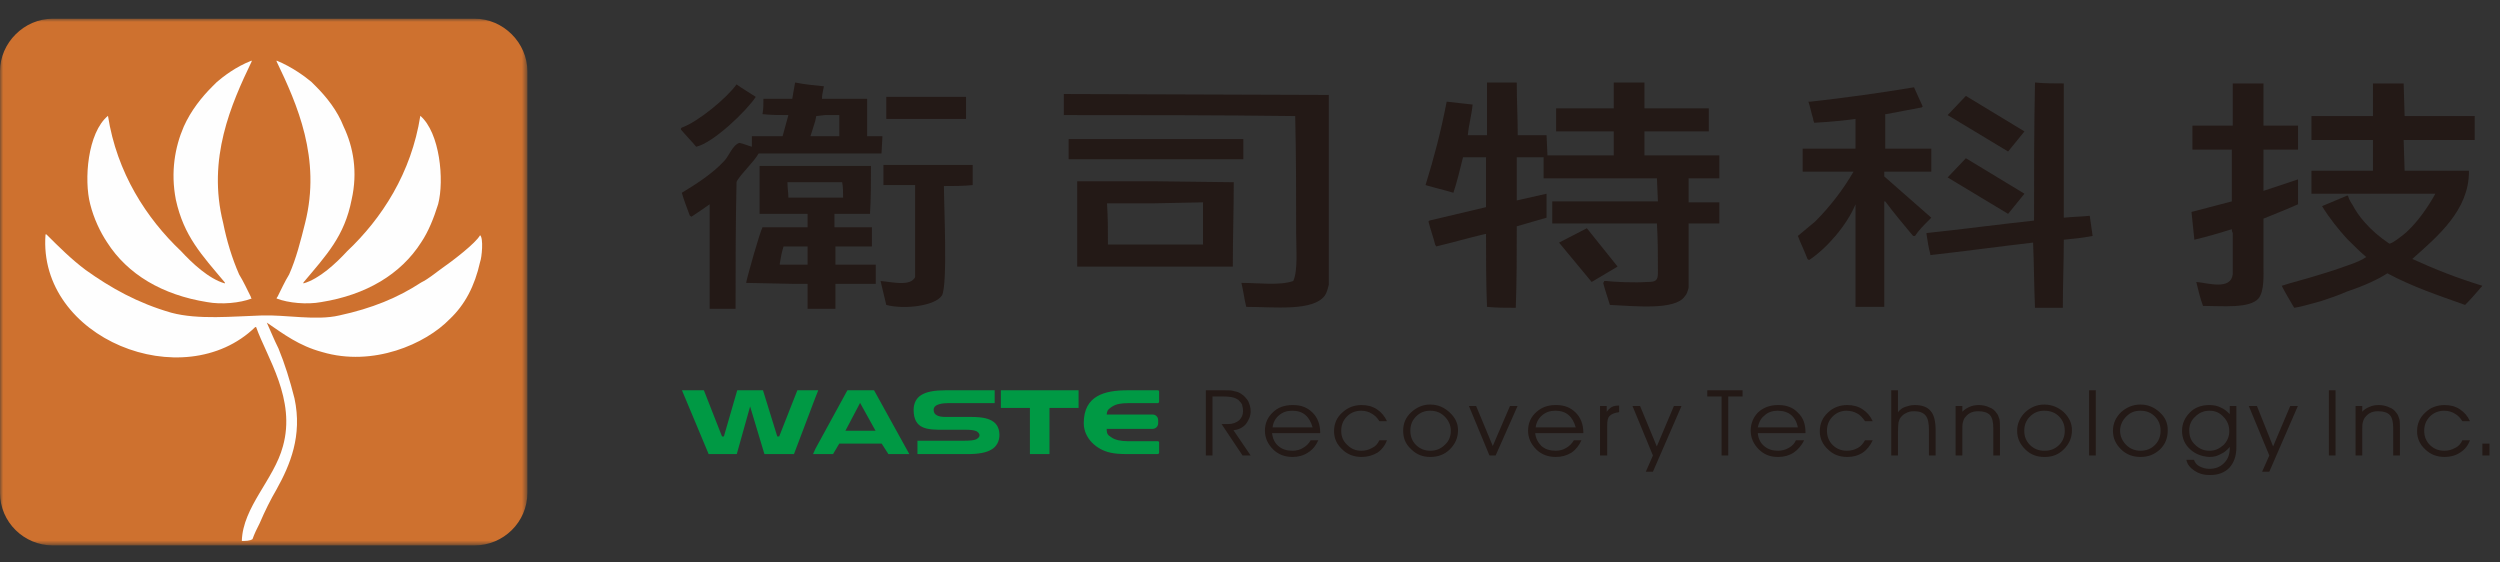 <?xml version="1.0" encoding="UTF-8"?>
<svg width="400px" height="90px" viewBox="0 0 400 90" version="1.1" xmlns="http://www.w3.org/2000/svg" xmlns:xlink="http://www.w3.org/1999/xlink">
    <rect x="0" y="0" width="400" height="90" fill="#333333" stroke="none"/>
    <!-- Generator: Sketch 63.1 (92452) - https://sketch.com -->
    <title>點陣圖</title>
    <desc>Created with Sketch.</desc>
    <defs>
        <polygon id="path-1" points="0 -0.007 84.382 -0.007 84.382 84.263 0 84.263"></polygon>
    </defs>
    <g id="page-1" stroke="none" stroke-width="1" fill="none" fill-rule="evenodd">
        <g id="03-3_investor-stock-information_a" transform="translate(-1200, -758)">
            <g id="群組-22copy" transform="translate(1200, 761)">
                <g id="群組-16">
                    <g id="群組">
                        <mask id="mask-2" fill="white">
                            <use xlink:href="#path-1"></use>
                        </mask>
                        <g id="Clip-2"></g>
                        <path d="M8.428,-0.007 L75.957,-0.007 C80.529,-0.007 84.382,3.852 84.382,8.408 L84.382,75.847 C84.382,80.552 80.529,84.263 75.957,84.263 L8.428,84.263 C3.86,84.263 -0.001,80.552 -0.001,75.847 L-0.001,8.408 C-0.001,3.852 3.86,-0.007 8.428,-0.007" id="Fill-1" fill="#CE712F" mask="url(#mask-2)"></path>
                    </g>
                    <path d="M33.984,10.829 C32.267,12.544 30.558,14.678 29.407,17.245 C27.986,20.531 27.28,24.516 28.132,28.934 C29.407,34.784 32.267,37.778 35.976,42.196 L35.976,42.347 C33.416,41.628 30.696,39.059 28.989,37.205 C23.429,31.938 18.704,24.662 17.275,15.53 C13.998,18.243 13.421,25.804 14.427,29.648 C15.001,31.938 16.001,34.07 17.137,35.778 C20.42,40.914 25.989,44.195 33.126,45.332 C35.412,45.762 38.412,45.484 40.267,44.761 C40.267,44.761 40.126,44.623 40.126,44.476 C39.552,43.342 38.975,42.063 38.263,40.914 C37.128,38.345 36.272,35.5 35.7,32.645 C33.126,22.377 36.978,13.685 40.267,6.832 L40.267,6.695 C37.697,7.688 35.7,9.263 34.704,10.115 C34.41,10.404 34.131,10.688 33.984,10.829" id="Fill-3" fill="#FEFEFE"></path>
                    <path d="M50.552,10.829 C52.259,12.544 53.968,14.678 54.976,17.245 C56.54,20.531 57.257,24.516 56.262,28.934 C55.12,34.784 52.259,37.778 48.547,42.196 L48.547,42.347 C51.115,41.628 53.827,39.059 55.534,37.205 C61.115,31.938 65.818,24.662 67.251,15.53 C70.387,18.243 71.102,25.804 70.108,29.648 C69.398,31.938 68.533,34.07 67.388,35.778 C64.111,40.914 58.537,44.195 51.405,45.332 C49.119,45.762 46.121,45.484 44.256,44.761 C44.256,44.761 44.256,44.623 44.407,44.476 C44.982,43.342 45.553,42.063 46.261,40.914 C47.403,38.345 48.111,35.5 48.826,32.645 C51.405,22.377 47.553,13.685 44.256,6.832 L44.256,6.695 C46.691,7.688 48.826,9.263 49.837,10.115 C50.116,10.404 50.397,10.688 50.552,10.829" id="Fill-5" fill="#FEFEFE"></path>
                    <path d="M38.693,83.55 C39.272,83.55 39.98,83.55 40.402,83.261 C40.699,82.411 41.121,81.547 41.556,80.702 C42.413,78.7 43.267,76.988 44.256,75.288 C46.401,71.425 48.406,66.727 47.119,60.741 C46.401,57.887 45.553,55.17 44.554,52.749 C43.841,51.325 43.267,49.895 42.69,48.615 C45.407,50.473 47.832,52.324 51.543,53.326 C59.686,55.745 68.103,52.04 71.956,48.052 C74.387,45.762 75.956,42.767 76.813,38.922 C77.097,38.206 77.385,35.071 76.813,34.636 C76.103,35.926 72.39,38.769 70.527,40.06 C69.533,40.775 68.533,41.628 67.386,42.196 C63.679,44.623 59.539,46.339 54.261,47.476 C50.552,48.338 45.689,47.331 41.836,47.476 C37.274,47.615 31.708,48.19 27.417,47.037 C21.999,45.483 17.71,43.056 13.711,40.2 C11.424,38.491 9.43,36.501 7.429,34.505 L7.284,34.505 C6.002,51.187 29.407,60.455 40.84,49.329 L40.979,49.329 C42.69,54.177 47.403,60.877 45.257,68.44 C43.841,73.71 38.836,78.135 38.693,83.55" id="Fill-7" fill="#FEFEFE"></path>
                </g>
                <g id="群組-4" transform="translate(108.936, 10.2)" fill="#231916">
                    <g id="群組-3" transform="translate(241.702, 0.151)">
                        <path d="M11.516,6.75 L17.048,6.75 L17.048,10.59 L11.516,10.59 L11.516,17.185 L17.048,15.347 L17.048,19.333 C15.358,20.098 13.359,20.868 11.516,21.632 L11.516,27.155 L11.516,29.151 C11.516,30.685 11.675,33.142 10.757,34.366 C9.373,36.057 4.914,35.594 1.844,35.594 C1.378,34.366 1.068,32.984 0.766,31.762 C2.603,31.91 6.295,33.142 6.602,30.528 L6.602,23.93 C6.454,23.63 6.454,23.474 6.454,23.322 C3.068,24.396 0.46,25.006 0.46,25.006 L5.41335527e-12,20.559 L6.454,18.87 L6.454,10.59 L0.152,10.59 L0.152,6.75 L6.602,6.75 L6.602,-2.59932143e-13 L11.357,-2.59932143e-13 L11.516,-2.59932143e-13 L11.516,6.75 Z" id="Fill-9"></path>
                        <path d="M19.198,9.051 L20.73,9.051 L20.73,5.219 L19.198,5.219 L19.198,9.051 Z M19.198,17.644 L20.73,17.644 L20.73,13.963 L19.198,13.963 L19.198,17.644 Z M20.73,34.824 C19.046,35.287 17.511,35.749 16.433,35.898 C15.819,34.824 15.052,33.6 14.438,32.374 C15.819,31.91 18.282,31.301 20.73,30.527 L20.73,34.824 Z M20.73,9.051 L24.881,9.051 L24.881,5.219 L20.73,5.219 L20.73,9.051 Z M24.881,17.644 L23.037,17.644 L20.73,17.644 L20.73,13.963 L24.881,13.963 L24.881,17.644 Z M24.881,24.855 C23.5,23.323 22.119,21.633 20.887,19.634 L24.881,17.952 L24.881,24.855 Z M24.881,33.292 C23.5,33.908 22.119,34.365 20.73,34.824 L20.73,30.527 C22.27,30.07 23.651,29.611 24.881,29.152 L24.881,33.292 Z M24.881,17.952 L25.035,17.952 L24.881,17.952 Z M33.946,0.001 L34.102,5.22 L45.315,5.22 L45.315,5.525 L45.315,5.678 L45.315,5.828 L45.315,5.985 L45.315,6.137 L45.315,6.291 L45.315,6.442 L45.315,6.601 L45.315,6.751 L45.315,6.901 L45.315,7.06 L45.315,7.209 L45.315,7.36 L45.315,7.517 L45.315,7.676 L45.315,7.825 L45.315,7.976 L45.315,8.134 L45.315,8.284 L45.315,8.435 L45.315,8.592 L45.315,8.743 L45.315,9.051 L33.946,9.051 L34.102,13.963 L44.394,13.963 L44.394,14.112 C44.394,20.251 39.475,24.395 35.329,28.079 C39.015,29.768 42.55,31.146 46.544,32.374 C45.621,33.444 44.7,34.519 43.777,35.439 C39.475,33.908 35.329,32.525 31.338,30.377 C29.951,31.301 27.648,32.374 24.881,33.292 L24.881,29.152 C26.264,28.689 27.337,28.228 27.954,27.771 C26.881,26.849 25.959,25.927 24.881,24.855 L24.881,17.952 L25.035,17.952 C25.189,18.563 25.498,19.023 25.799,19.483 C26.575,21.017 28.416,23.473 31.637,25.621 C31.953,25.773 34.102,24.09 34.403,23.781 C36.25,22.092 37.942,19.634 39.015,17.644 L24.881,17.644 L24.881,13.963 L29.037,13.963 L29.037,9.051 L24.881,9.051 L24.881,5.22 L29.037,5.22 L29.037,0.001 L33.946,0.001 Z" id="Fill-11"></path>
                    </g>
                    <g id="群組-5" transform="translate(178.723, -0)">
                        <polygon id="Fill-13" points="23.963 5.214 26.882 2.147 36.255 7.827 33.638 11.043"></polygon>
                        <polygon id="Fill-15" points="23.963 15.19 26.882 12.117 36.255 17.795 33.638 21.019"></polygon>
                        <path d="M42.548,21.631 C43.934,21.479 45.32,21.479 46.699,21.325 C46.848,22.398 47.002,23.474 47.161,24.548 C45.626,24.856 44.091,25.006 42.548,25.157 C42.548,28.841 42.394,32.369 42.394,36.049 L37.94,36.049 C37.788,32.526 37.788,29.146 37.637,25.616 C32.254,26.232 26.733,27 21.196,27.614 L21.196,27.464 C20.895,26.389 20.738,25.316 20.584,24.241 L20.584,24.082 C26.419,23.474 32.103,22.706 37.788,22.091 C37.788,14.728 37.788,7.361 37.94,-1.07363277e-12 C39.475,0.151 41.016,0.151 42.548,0.151 L42.548,21.631 Z" id="Fill-17"></path>
                        <path d="M13.826,14.263 L13.826,15.032 C16.279,17.181 18.895,19.485 21.347,21.632 C21.347,21.632 21.047,21.935 20.895,22.09 C20.126,22.86 19.355,23.624 18.745,24.547 L18.429,24.547 C16.896,22.706 15.358,20.867 13.977,19.022 L13.826,19.022 L13.826,35.9 L9.223,35.9 L9.223,19.634 L9.223,19.485 C7.839,22.86 4.604,26.538 1.845,28.38 C1.683,28.38 1.683,28.38 1.536,28.231 C1.073,26.999 0.461,25.771 -3.8563367e-12,24.547 C0.919,23.781 1.845,23.009 2.765,22.243 C5.069,19.943 7.224,17.181 8.907,14.263 L0.767,14.263 L0.767,13.806 L0.767,13.655 L0.767,13.497 L0.767,13.348 L0.767,13.192 L0.767,13.039 L0.767,12.883 L0.767,12.733 L0.767,12.581 L0.767,12.423 L0.767,12.276 L0.767,12.117 L0.767,11.964 L0.767,11.815 L0.767,11.66 L0.767,11.505 L0.767,11.349 L0.767,11.201 L0.767,11.043 L0.767,10.89 L0.767,10.741 L0.767,10.585 L9.223,10.585 L9.223,5.83 C5.988,6.289 2.61,6.443 2.61,6.443 L2.454,5.978 L2.454,5.83 C2.151,4.903 2.001,3.987 1.683,3.065 L2.001,3.065 C7.523,2.456 13.059,1.688 18.585,0.765 C19.047,1.841 19.509,2.761 19.971,3.832 L19.815,3.987 L14.129,5.062 L13.977,5.062 L13.977,10.585 L21.347,10.585 L21.347,14.263 L13.826,14.263 Z" id="Fill-19"></path>
                    </g>
                    <g id="群組-13" transform="translate(-0, 0.001)">
                        <path d="M23.052,11.349 L12.443,11.349 C11.827,12.58 9.062,15.189 8.91,15.956 C8.755,22.705 8.755,29.452 8.755,36.208 L4.608,36.208 L4.608,19.485 C3.537,20.249 2.614,20.866 1.686,21.477 C1.537,21.325 1.386,21.325 1.386,21.167 C0.918,19.943 0.461,18.714 0.154,17.64 C2.455,16.26 5.074,14.573 6.912,12.58 C7.681,11.814 8.292,9.966 9.374,9.662 C10.142,9.818 10.755,10.125 11.366,10.276 L11.366,8.586 L16.28,8.586 L17.205,5.213 C15.825,5.213 14.443,5.213 13.059,5.062 C13.212,4.296 13.212,3.528 13.212,2.605 L17.822,2.605 C17.973,1.687 18.13,0.916 18.279,1.24089345e-12 C19.816,0.305 21.348,0.457 22.891,0.606 C22.733,1.382 22.581,1.99 22.581,2.605 L23.052,2.605 L23.052,5.213 L21.663,5.37 L21.51,6.136 L20.739,8.586 L23.052,8.586 L23.052,11.349 Z M29.806,2.605 L29.806,8.586 L32.256,8.586 L32.105,11.349 L23.052,11.349 L23.052,8.586 L25.35,8.586 L25.35,8.435 L25.35,5.213 L23.052,5.213 L23.052,2.605 L29.806,2.605 Z" id="Fill-21"></path>
                        <path d="M8.91,0.306 C9.991,1.072 11.061,1.686 11.985,2.297 C10.6,4.444 5.225,9.662 2.455,10.275 C1.687,9.355 0.773,8.435 -5.11462496e-12,7.512 C-5.11462496e-12,7.36 -5.11462496e-12,7.36 0.154,7.211 C2.771,6.289 7.374,2.456 8.91,0.306" id="Fill-23"></path>
                        <polygon id="Fill-25" points="32.868 5.828 45.629 5.828 45.629 2.297 32.868 2.297"></polygon>
                        <path d="M31.953,31.757 C33.796,31.913 36.714,32.676 37.483,31.144 L37.483,16.413 L32.413,16.413 L32.413,13.191 L46.697,13.191 L46.697,16.26 L46.697,16.413 C45.163,16.567 43.627,16.567 42.093,16.567 C42.093,19.784 42.706,32.369 41.784,34.059 C40.708,35.744 35.79,36.357 32.869,35.59 C32.569,34.367 32.256,32.984 31.953,31.757" id="Fill-27"></path>
                        <path d="M17.973,32.216 L10.442,32.061 C10.6,31.144 12.594,24.081 13.06,23.166 L17.973,23.166 L17.973,26.232 L16.436,26.232 C16.131,27.153 15.979,28.072 15.825,28.995 L15.825,29.146 L17.973,29.146 L17.973,32.216 Z M12.594,13.348 L17.973,13.348 L17.973,15.956 L17.056,15.956 C17.056,16.87 17.205,17.639 17.205,18.411 L17.973,18.411 L17.973,21.018 L17.821,21.018 L17.664,21.018 L17.512,21.018 L17.36,21.018 L17.205,21.018 L17.056,21.018 L16.896,21.018 L16.745,21.018 L16.593,21.018 L16.436,21.018 L16.28,21.018 L16.131,21.018 L15.979,21.018 L15.825,21.018 L15.671,21.018 L15.513,21.018 L15.36,21.018 L15.211,21.018 L15.059,21.018 L14.899,21.018 L14.744,21.018 L14.594,21.018 L14.443,21.018 L14.283,21.018 L14.132,21.018 L13.979,21.018 L13.827,21.018 L13.673,21.018 L13.516,21.018 L13.362,21.018 L13.213,21.018 L13.06,21.018 L12.902,21.018 L12.751,21.018 L12.594,21.018 L12.594,13.348 Z M21.509,36.208 L20.278,36.208 L20.278,32.216 L17.973,32.216 L17.973,29.146 L20.278,29.146 L20.278,26.232 L17.973,26.232 L17.973,23.166 L20.278,23.166 L20.278,22.859 L20.278,21.167 L20.278,21.018 L20.122,21.018 L19.969,21.018 L19.815,21.018 L19.662,21.018 L19.512,21.018 L19.355,21.018 L19.196,21.018 L19.049,21.018 L18.896,21.018 L18.745,21.018 L18.588,21.018 L18.43,21.018 L18.28,21.018 L18.131,21.018 L17.973,21.018 L17.973,18.411 L21.509,18.411 L21.509,36.208 Z M17.973,15.955 L21.509,15.955 L21.509,13.348 L17.973,13.348 L17.973,15.955 Z M21.509,13.348 L30.419,13.348 C30.419,15.956 30.419,18.562 30.263,21.018 L24.58,21.018 L24.58,23.166 L30.568,23.166 L30.568,26.232 L24.733,26.232 L24.733,29.146 L31.187,29.146 L31.187,32.216 L24.733,32.216 L24.733,36.208 L21.509,36.208 L21.509,18.411 L25.96,18.411 C25.96,17.639 25.96,16.72 25.812,15.956 L21.509,15.956 L21.509,13.348 Z" id="Fill-28"></path>
                    </g>
                    <g id="群組-12" transform="translate(61.277, 1.841)">
                        <path d="M-5.64419233e-12,-6.28357703e-13 L42.397,0.149 L42.397,30.529 C42.239,31.144 42.088,31.753 41.78,32.219 C39.933,34.825 33.638,34.059 29.189,34.059 C28.872,32.829 28.72,31.452 28.414,30.22 C31.175,30.22 34.559,30.685 36.711,29.917 C37.478,28.227 37.171,24.698 37.171,22.4 C37.171,16.105 37.171,9.818 37.018,3.53 C24.731,3.373 12.282,3.373 -5.64419233e-12,3.373 L-5.64419233e-12,-6.28357703e-13 Z" id="Fill-29"></path>
                        <polygon id="Fill-30" points="0.765 10.435 28.721 10.435 28.721 7.21 0.765 7.21"></polygon>
                        <path d="M2.139,13.961 L14.589,13.961 L14.589,17.488 L6.912,17.488 C7.057,19.791 7.057,21.94 7.057,24.084 L14.589,24.084 L14.589,27.611 L2.139,27.611 L2.139,13.961 Z M14.589,13.961 L27.189,14.116 C27.189,18.562 27.037,23.014 27.037,27.611 L14.589,27.611 L14.589,24.084 L22.271,24.084 L22.271,17.488 L22.271,17.334 L14.589,17.488 L14.589,13.961 Z" id="Fill-31"></path>
                    </g>
                    <g id="群組-11" transform="translate(119.149, 0)">
                        <path d="M37.181,19.021 L37.022,15.337 L18.894,15.337 L18.894,13.654 L18.894,11.963 L14.598,11.963 L14.598,18.87 L19.363,17.795 L19.363,21.631 L14.598,23.008 C14.598,27.305 14.598,31.757 14.44,36.049 C12.906,36.049 11.371,36.049 9.835,35.9 C9.679,32.061 9.679,28.23 9.679,24.241 L9.531,24.241 C6.917,24.854 4.302,25.616 1.7,26.232 C1.7,26.078 1.539,26.078 1.539,25.924 C1.233,24.699 0.771,23.474 0.468,22.243 L0.618,22.091 L9.679,19.944 L9.679,11.963 L5.996,11.963 C5.537,13.806 5.071,15.801 4.46,17.64 C2.917,17.18 1.539,16.871 3.11403715e-12,16.413 C1.382,11.963 2.464,7.827 3.384,3.064 C4.612,3.221 6.301,3.374 7.535,3.528 C7.377,5.213 6.917,6.751 6.769,8.435 L9.835,8.435 L9.835,1.24089345e-12 L14.598,1.24089345e-12 C14.598,2.916 14.751,5.676 14.751,8.435 L19.363,8.435 L19.512,11.659 L30.114,11.659 L30.114,7.827 L20.894,7.827 L20.894,7.36 L20.894,7.211 L20.894,7.052 L20.894,6.902 L20.894,6.751 L20.894,6.592 L20.894,6.442 L20.894,6.288 L20.894,6.136 L20.894,5.979 L20.894,5.829 L20.894,5.676 L20.894,5.52 L20.894,5.37 L20.894,5.213 L20.894,5.062 L20.894,4.903 L20.894,4.755 L20.894,4.604 L20.894,4.445 L20.894,4.296 L20.894,4.138 L30.114,4.138 L30.114,1.24089345e-12 L35.028,1.24089345e-12 L35.028,4.138 L45.323,4.138 L45.323,4.296 L45.323,4.445 L45.323,4.604 L45.323,4.755 L45.323,4.903 L45.323,5.062 L45.323,5.213 L45.323,5.37 L45.323,5.52 L45.323,5.676 L45.323,5.829 L45.323,5.979 L45.323,6.136 L45.323,6.288 L45.323,6.442 L45.323,6.592 L45.323,6.751 L45.323,6.902 L45.323,7.052 L45.323,7.211 L45.323,7.36 L45.323,7.511 L45.323,7.668 L45.323,7.827 L35.028,7.827 L35.028,11.659 L47.01,11.659 L47.01,15.337 L42.091,15.337 L42.091,15.497 L42.091,19.021 L42.091,19.174 L47.01,19.174 L47.01,22.551 L46.24,22.551 L42.858,22.551 L42.091,22.551 L42.091,22.859 L42.091,23.166 L42.091,32.832 C41.939,33.443 41.788,33.908 41.483,34.21 C39.942,36.513 33.336,35.745 29.5,35.59 C29.192,34.516 28.733,33.292 28.423,32.061 C28.58,31.912 28.58,31.912 28.58,31.757 L28.883,31.757 C30.114,31.912 33.491,32.061 35.49,31.912 C36.722,31.912 37.181,31.757 37.181,30.527 C37.181,27.922 37.181,25.157 37.022,22.551 L30.885,22.551 L20.276,22.551 L20.276,19.021 L37.181,19.021 Z" id="Fill-32"></path>
                        <polygon id="Fill-33" points="21.361 25.616 25.813 23.317 30.728 29.452 26.58 31.913"></polygon>
                    </g>
                </g>
                <g id="群組-14" transform="translate(109.114, 59.444)">
                    <path d="M21.352,9.363 L20.974,10.21 L21.352,10.21 L21.352,9.363 Z M4.91383377e-12,0.001 L3.506,0.001 L6.407,7.389 L6.707,7.389 L8.843,0.001 L12.963,0.001 L15.25,7.389 L15.558,7.389 L18.462,0.001 L21.352,0.001 L21.352,1.147 L17.921,10.21 L13.192,10.21 L10.904,2.588 L8.769,10.21 L4.27,10.21 L4.91383377e-12,0.001 Z M28.521,0.001 L26.47,0.001 L21.352,9.363 L21.352,10.21 L24.175,10.21 L25.169,8.53 L28.521,8.53 L28.521,6.473 L26.155,6.473 L28.521,1.982 L28.521,2.058 L28.521,0.001 Z M21.352,0.001 L21.809,0.001 L21.352,1.147 L21.352,0.001 Z M55.671,2.822 L51.022,2.822 L51.022,0.001 L63.457,0.001 L63.457,2.822 L58.803,2.822 L58.803,10.21 L55.671,10.21 L55.671,2.822 Z M50.035,2.058 L42.554,2.058 C41.949,2.058 40.268,2.133 40.268,3.123 C40.268,3.507 40.422,3.81 40.722,3.965 C41.034,4.197 41.573,4.265 42.178,4.265 L46.143,4.265 C48.279,4.265 50.795,4.493 50.795,7.161 C50.795,8.152 50.338,8.986 49.575,9.448 C48.733,9.983 47.436,10.21 45.759,10.21 L37.678,10.21 L37.678,8.069 L45.223,8.069 C46.143,8.069 46.751,7.996 47.064,7.849 C47.817,7.462 47.749,6.927 47.131,6.555 C46.825,6.4 46.22,6.316 45.459,6.316 L41.873,6.316 C39.36,6.316 37.066,6.316 37.066,3.123 C37.066,2.058 37.527,1.218 38.286,0.763 C39.122,0.229 40.422,0.001 42.178,0.001 L50.035,0.001 L50.035,2.058 Z M74.129,3.879 L75.28,3.879 C75.811,3.879 76.192,4.265 76.192,4.802 L76.192,5.255 C76.192,5.785 75.811,6.173 75.28,6.173 L74.129,6.173 L74.056,6.173 L67.956,6.173 C67.956,7.087 68.18,7.161 68.719,7.538 C69.254,7.924 70.165,8.152 71.392,8.152 L74.36,8.152 L74.438,8.152 L75.122,8.152 L76.117,8.152 C76.268,8.152 76.344,8.227 76.344,8.38 L76.344,9.983 C76.344,10.051 76.268,10.21 76.117,10.21 L75.122,10.21 L74.438,10.21 L71.238,10.21 C70.089,10.21 69.178,10.132 68.561,9.983 C66.35,9.521 64.287,7.693 64.287,5.255 C64.287,0.835 67.65,0.001 71.313,0.001 L74.36,0.001 L74.438,0.001 L75.122,0.001 L76.117,0.001 C76.268,0.001 76.344,0.085 76.344,0.229 L76.344,1.829 C76.344,1.905 76.268,2.058 76.117,2.058 L75.122,2.058 L74.438,2.058 L71.392,2.058 C70.239,2.058 69.481,2.209 68.863,2.588 C68.339,2.972 68.03,3.05 67.956,3.879 L74.056,3.879 L74.129,3.879 Z M28.521,8.53 L28.521,6.473 L30.971,6.473 L28.521,2.058 L28.521,0.001 L30.736,0.001 L36.378,10.21 L33.029,10.21 L31.953,8.53 L28.521,8.53 Z" id="Fill-34" fill="#009944"></path>
                    <path d="M97.696,2.363 L97.696,3.274 L97.62,3.274 C96.781,3.274 96.088,3.508 95.483,4.039 C94.956,4.493 94.571,5.18 94.502,5.938 L97.696,5.938 L97.696,6.857 L94.421,6.857 C94.502,7.694 94.805,8.381 95.413,8.913 C96.02,9.447 96.781,9.674 97.696,9.674 L97.696,10.669 C96.479,10.669 95.413,10.285 94.571,9.447 C93.732,8.612 93.274,7.609 93.274,6.473 C93.274,5.255 93.732,4.266 94.571,3.508 C95.337,2.748 96.404,2.363 97.696,2.363 L97.696,2.363 Z M84.885,0.991 L84.885,10.434 L83.822,10.434 L83.822,4.82663351e-13 L86.79,4.82663351e-13 C87.475,4.82663351e-13 88.011,4.82663351e-13 88.396,0.151 C88.853,0.23 89.231,0.38 89.534,0.613 C89.995,0.915 90.307,1.294 90.608,1.756 C90.835,2.284 90.992,2.748 90.992,3.352 C90.992,4.115 90.687,4.801 90.228,5.407 C89.695,6.022 89.004,6.315 88.245,6.399 L90.992,10.434 L89.695,10.434 L86.34,5.407 L87.399,5.407 C88.096,5.407 88.703,5.18 89.157,4.801 C89.534,4.417 89.772,3.966 89.772,3.352 C89.772,2.972 89.695,2.587 89.616,2.284 C89.458,1.983 89.231,1.756 89.004,1.521 C88.777,1.376 88.472,1.218 88.169,1.146 C87.86,1.068 87.323,0.991 86.49,0.991 L84.885,0.991 Z M111.584,4.946 C111.278,4.417 110.813,3.966 110.358,3.735 C109.904,3.432 109.291,3.274 108.686,3.274 C107.768,3.274 107,3.577 106.392,4.197 C105.784,4.801 105.481,5.564 105.481,6.473 C105.481,7.39 105.784,8.151 106.465,8.757 C107.081,9.363 107.768,9.674 108.686,9.674 C109.375,9.674 109.904,9.52 110.432,9.216 C110.963,8.985 111.348,8.529 111.584,7.997 L112.798,7.997 C112.495,8.832 111.96,9.52 111.278,9.984 C110.509,10.434 109.677,10.669 108.755,10.669 C107.54,10.669 106.465,10.285 105.634,9.447 C104.786,8.682 104.332,7.694 104.332,6.556 C104.332,5.331 104.786,4.342 105.634,3.577 C106.541,2.748 107.54,2.363 108.755,2.363 C109.677,2.363 110.509,2.587 111.203,3.05 C111.887,3.508 112.42,4.115 112.798,4.946 L111.584,4.946 Z M97.696,6.857 L97.696,5.938 L100.901,5.938 C100.674,5.101 100.289,4.417 99.761,3.966 C99.224,3.508 98.539,3.274 97.696,3.274 L97.696,2.363 L97.772,2.363 C99.076,2.363 100.063,2.748 100.901,3.577 C101.664,4.342 102.118,5.407 102.118,6.777 L102.118,6.857 L97.696,6.857 Z M97.696,10.669 L97.696,9.674 C98.304,9.674 98.922,9.52 99.378,9.216 C99.908,8.913 100.289,8.529 100.598,7.997 L101.817,7.997 C101.437,8.832 100.901,9.52 100.135,9.984 C99.453,10.434 98.615,10.669 97.696,10.669 L97.696,10.669 Z M119.743,2.284 L119.743,3.274 L119.666,3.274 C118.823,3.274 118.062,3.577 117.453,4.197 C116.839,4.801 116.539,5.564 116.539,6.473 C116.539,7.39 116.839,8.151 117.453,8.757 C118.062,9.363 118.823,9.674 119.743,9.674 L119.743,10.669 C118.52,10.669 117.53,10.285 116.69,9.447 C115.776,8.612 115.392,7.694 115.392,6.473 C115.392,5.331 115.776,4.342 116.69,3.508 C117.53,2.748 118.52,2.284 119.666,2.284 L119.743,2.284 Z M130.19,10.434 L129.199,10.434 L125.912,2.511 L127.065,2.511 L129.729,8.913 L132.484,2.511 L133.698,2.511 L130.19,10.434 Z M119.743,10.669 L119.743,9.674 C120.654,9.674 121.416,9.363 122.027,8.757 C122.716,8.151 123.018,7.39 123.018,6.473 C123.018,5.564 122.64,4.801 122.027,4.197 C121.416,3.577 120.654,3.274 119.743,3.274 L119.743,2.284 C120.96,2.284 121.958,2.748 122.791,3.508 C123.704,4.342 124.169,5.255 124.169,6.399 C124.169,7.609 123.704,8.612 122.866,9.447 C122.027,10.285 120.96,10.669 119.743,10.669 L119.743,10.669 Z M139.801,2.363 L139.801,3.274 L139.725,3.274 C138.883,3.274 138.195,3.508 137.587,4.039 C137.059,4.493 136.672,5.18 136.596,5.938 L139.801,5.938 L139.801,6.857 L136.52,6.857 C136.596,7.694 136.982,8.381 137.511,8.913 C138.119,9.447 138.883,9.674 139.801,9.674 L139.801,10.669 C138.58,10.669 137.511,10.285 136.672,9.447 C135.832,8.612 135.378,7.609 135.378,6.473 C135.378,5.255 135.832,4.266 136.672,3.508 C137.511,2.748 138.498,2.363 139.801,2.363 L139.801,2.363 Z M167.407,10.434 L166.341,10.434 L166.341,0.991 L164.054,0.991 L164.054,4.82663351e-13 L169.697,4.82663351e-13 L169.697,0.991 L167.407,0.991 L167.407,10.434 Z M152.082,2.511 L153.295,2.511 L155.975,8.985 L158.715,2.511 L159.928,2.511 L155.355,13.031 L154.217,13.031 L155.355,10.434 L152.082,2.511 Z M148.038,10.434 L146.889,10.434 L146.889,2.511 L147.963,2.511 L147.963,3.432 C148.187,3.124 148.492,2.821 148.795,2.663 C149.101,2.511 149.485,2.443 149.944,2.443 L149.944,3.508 C149.257,3.577 148.722,3.81 148.414,4.115 C148.111,4.417 148.038,4.946 148.038,5.708 L148.038,10.434 Z M139.801,6.857 L139.801,5.938 L143.004,5.938 C142.766,5.101 142.392,4.417 141.859,3.966 C141.33,3.508 140.633,3.274 139.801,3.274 L139.801,2.363 L139.877,2.363 C141.175,2.363 142.159,2.748 143.004,3.577 C143.764,4.342 144.221,5.407 144.221,6.777 L144.221,6.857 L139.801,6.857 Z M139.801,10.669 L139.801,9.674 C140.405,9.674 141.024,9.52 141.481,9.216 C142.011,8.913 142.392,8.529 142.7,7.997 L143.92,7.997 C143.539,8.832 143.004,9.52 142.317,9.984 C141.554,10.434 140.791,10.669 139.801,10.669 L139.801,10.669 Z M175.343,2.363 L175.343,3.274 L175.261,3.274 C174.505,3.274 173.74,3.508 173.207,4.039 C172.596,4.493 172.287,5.18 172.134,5.938 L175.343,5.938 L175.343,6.857 L172.134,6.857 C172.206,7.694 172.52,8.381 173.131,8.913 C173.74,9.447 174.505,9.674 175.343,9.674 L175.343,10.669 C174.118,10.669 173.131,10.285 172.287,9.447 C171.45,8.612 170.997,7.609 170.997,6.473 C170.997,5.255 171.45,4.266 172.206,3.508 C173.05,2.748 174.118,2.363 175.343,2.363 L175.343,2.363 Z M203.785,2.511 L204.861,2.511 L204.861,3.432 C205.24,3.05 205.618,2.821 205.997,2.663 C206.451,2.443 206.994,2.363 207.524,2.363 C208.131,2.363 208.755,2.511 209.207,2.748 C209.661,2.89 210.04,3.198 210.345,3.655 C210.577,3.879 210.645,4.266 210.804,4.643 C210.88,5.031 210.88,5.564 210.88,6.315 L210.88,10.434 L209.812,10.434 L209.812,6.022 C209.812,5.101 209.661,4.417 209.283,3.966 C208.898,3.577 208.284,3.352 207.448,3.352 C206.914,3.352 206.451,3.432 206.072,3.655 C205.767,3.81 205.467,4.115 205.24,4.417 C205.085,4.643 205.013,4.877 204.937,5.18 C204.861,5.407 204.861,5.938 204.861,6.626 L204.861,10.434 L203.785,10.434 L203.785,2.511 Z M193.487,4.82663351e-13 L194.561,4.82663351e-13 L194.561,3.508 C194.864,3.124 195.242,2.821 195.699,2.663 C196.167,2.511 196.624,2.363 197.228,2.363 C198.38,2.363 199.288,2.663 199.818,3.352 C200.353,3.966 200.588,5.031 200.588,6.473 L200.588,10.434 L199.518,10.434 L199.518,6.399 C199.518,5.255 199.364,4.493 198.985,4.039 C198.604,3.577 197.992,3.352 197.152,3.352 C196.624,3.352 196.238,3.432 195.849,3.655 C195.47,3.81 195.166,4.115 194.939,4.417 C194.788,4.643 194.712,4.877 194.637,5.18 C194.637,5.407 194.561,5.938 194.561,6.626 L194.561,10.434 L193.487,10.434 L193.487,4.82663351e-13 Z M189.29,4.946 C188.912,4.417 188.533,3.966 188.076,3.735 C187.542,3.432 187.006,3.274 186.325,3.274 C185.48,3.274 184.72,3.577 184.112,4.197 C183.506,4.801 183.199,5.564 183.199,6.473 C183.199,7.39 183.506,8.151 184.112,8.757 C184.72,9.363 185.48,9.674 186.397,9.674 C187.079,9.674 187.617,9.52 188.155,9.216 C188.609,8.985 188.99,8.529 189.29,7.997 L190.519,7.997 C190.138,8.832 189.605,9.52 188.912,9.984 C188.229,10.434 187.392,10.669 186.473,10.669 C185.176,10.669 184.189,10.285 183.35,9.447 C182.509,8.682 182.052,7.694 182.052,6.556 C182.052,5.331 182.509,4.342 183.35,3.577 C184.189,2.748 185.256,2.363 186.473,2.363 C187.392,2.363 188.229,2.587 188.912,3.05 C189.605,3.508 190.138,4.115 190.519,4.946 L189.29,4.946 Z M175.343,6.857 L175.343,5.938 L178.54,5.938 C178.39,5.101 178.01,4.417 177.476,3.966 C176.946,3.508 176.176,3.274 175.343,3.274 L175.343,2.363 L175.416,2.363 C176.714,2.363 177.78,2.748 178.54,3.577 C179.386,4.342 179.766,5.407 179.766,6.777 L179.766,6.857 L175.343,6.857 Z M175.343,10.669 L175.343,9.674 C176.027,9.674 176.557,9.52 177.093,9.216 C177.63,8.913 178.01,8.529 178.237,7.997 L179.537,7.997 C179.159,8.832 178.54,9.52 177.857,9.984 C177.168,10.434 176.33,10.669 175.416,10.669 L175.343,10.669 Z M217.979,2.284 L217.979,3.274 L217.9,3.274 C217.059,3.274 216.294,3.577 215.689,4.197 C215.071,4.801 214.767,5.564 214.767,6.473 C214.767,7.39 215.071,8.151 215.689,8.757 C216.294,9.363 217.059,9.674 217.979,9.674 L217.979,10.669 C216.748,10.669 215.764,10.285 214.92,9.447 C214.081,8.612 213.627,7.694 213.627,6.473 C213.627,5.331 214.081,4.342 214.92,3.508 C215.764,2.748 216.748,2.284 217.979,2.284 L217.979,2.284 Z M225.139,10.434 L226.212,10.434 L226.212,4.82663351e-13 L225.139,4.82663351e-13 L225.139,10.434 Z M217.979,10.669 L217.979,9.674 L218.052,9.674 C218.969,9.674 219.726,9.363 220.339,8.757 C220.946,8.151 221.248,7.39 221.248,6.473 C221.248,5.564 220.946,4.801 220.339,4.197 C219.726,3.577 218.969,3.274 217.979,3.274 L217.979,2.284 C219.187,2.284 220.26,2.748 221.094,3.508 C221.943,4.342 222.397,5.255 222.397,6.399 C222.397,7.609 221.943,8.612 221.094,9.447 C220.26,10.285 219.272,10.669 218.052,10.669 L217.979,10.669 Z M233.376,2.284 L233.376,3.274 L233.303,3.274 C232.394,3.274 231.699,3.577 231.091,4.197 C230.485,4.801 230.099,5.564 230.099,6.473 C230.099,7.39 230.485,8.151 231.091,8.757 C231.699,9.363 232.468,9.674 233.376,9.674 L233.376,10.669 C232.159,10.669 231.091,10.285 230.25,9.447 C229.409,8.612 228.958,7.694 228.958,6.473 C228.958,5.331 229.409,4.342 230.25,3.508 C231.091,2.748 232.159,2.284 233.303,2.284 L233.376,2.284 Z M233.376,10.669 L233.376,9.674 C234.304,9.674 235.061,9.363 235.674,8.757 C236.281,8.151 236.58,7.39 236.58,6.473 C236.58,5.564 236.281,4.801 235.674,4.197 C235.061,3.577 234.304,3.274 233.376,3.274 L233.376,2.284 C234.604,2.284 235.588,2.748 236.429,3.508 C237.348,4.342 237.725,5.255 237.725,6.399 C237.725,7.609 237.348,8.612 236.51,9.447 C235.588,10.285 234.604,10.669 233.376,10.669 L233.376,10.669 Z M244.361,12.568 L244.361,13.561 C243.445,13.561 242.684,13.334 242,12.871 C241.315,12.412 240.855,11.882 240.701,11.12 L241.921,11.12 C242.069,11.579 242.375,11.964 242.835,12.185 C243.3,12.412 243.751,12.568 244.361,12.568 L244.361,12.568 Z M244.361,2.363 L244.361,3.274 C243.524,3.274 242.759,3.577 242.148,4.197 C241.464,4.801 241.164,5.564 241.164,6.399 C241.164,7.39 241.464,8.151 242.148,8.757 C242.759,9.363 243.524,9.674 244.361,9.674 L244.361,10.669 C243.146,10.588 242.148,10.21 241.315,9.447 C240.463,8.682 240.012,7.694 240.012,6.473 C240.012,5.331 240.463,4.342 241.315,3.508 C242.069,2.748 243.146,2.363 244.361,2.363 L244.361,2.363 Z M288.064,10.434 L289.207,10.434 L289.207,8.53 L288.064,8.53 L288.064,10.434 Z M284.864,4.946 C284.551,4.417 284.094,3.966 283.646,3.735 C283.181,3.432 282.566,3.274 281.961,3.274 C281.053,3.274 280.282,3.577 279.675,4.197 C279.065,4.801 278.759,5.564 278.759,6.473 C278.759,7.39 279.065,8.151 279.675,8.757 C280.282,9.363 281.053,9.674 281.961,9.674 C282.65,9.674 283.181,9.52 283.718,9.216 C284.251,8.985 284.628,8.529 284.864,7.997 L286.081,7.997 C285.777,8.832 285.244,9.52 284.475,9.984 C283.794,10.434 282.954,10.669 282.038,10.669 C280.817,10.669 279.749,10.285 278.916,9.447 C278.069,8.682 277.618,7.694 277.618,6.556 C277.618,5.331 278.069,4.342 278.916,3.577 C279.749,2.748 280.817,2.363 282.038,2.363 C282.954,2.363 283.794,2.587 284.475,3.05 C285.17,3.508 285.701,4.115 286.081,4.946 L284.864,4.946 Z M267.778,2.511 L268.846,2.511 L268.846,3.432 C269.152,3.05 269.606,2.821 269.989,2.663 C270.449,2.443 270.982,2.363 271.512,2.363 C272.12,2.363 272.737,2.511 273.192,2.748 C273.646,2.89 274.029,3.198 274.338,3.655 C274.565,3.879 274.647,4.266 274.795,4.643 C274.874,5.031 274.874,5.564 274.874,6.315 L274.874,10.434 L273.797,10.434 L273.797,6.022 C273.797,5.101 273.646,4.417 273.268,3.966 C272.891,3.577 272.278,3.352 271.364,3.352 C270.906,3.352 270.449,3.432 270.057,3.655 C269.754,3.81 269.452,4.115 269.228,4.417 C269.075,4.643 268.999,4.877 268.924,5.18 C268.846,5.407 268.846,5.938 268.846,6.626 L268.846,10.434 L267.778,10.434 L267.778,2.511 Z M263.503,10.434 L264.573,10.434 L264.573,4.82663351e-13 L263.503,4.82663351e-13 L263.503,10.434 Z M250.691,2.511 L251.993,2.511 L254.581,8.985 L257.324,2.511 L258.546,2.511 L253.976,13.031 L252.824,13.031 L253.976,10.434 L250.691,2.511 Z M244.361,13.561 L244.361,12.568 L244.435,12.568 C245.357,12.568 246.112,12.267 246.729,11.655 C247.343,11.039 247.646,10.285 247.646,9.296 L247.646,9.068 C247.192,9.605 246.729,9.984 246.191,10.21 C245.661,10.513 245.13,10.669 244.435,10.669 L244.361,10.669 L244.361,9.674 L244.435,9.674 C245.283,9.674 245.964,9.363 246.651,8.757 C247.258,8.151 247.57,7.39 247.57,6.556 C247.57,5.635 247.258,4.877 246.651,4.266 C246.04,3.577 245.283,3.274 244.435,3.274 L244.361,3.274 L244.361,2.363 C245.13,2.363 245.734,2.511 246.191,2.748 C246.729,2.972 247.192,3.352 247.646,3.81 L247.646,2.511 L248.705,2.511 L248.705,9.14 C248.705,10.513 248.327,11.579 247.57,12.412 C246.804,13.175 245.809,13.561 244.514,13.561 L244.361,13.561 Z" id="Fill-35" fill="#231916"></path>
                </g>
            </g>
        </g>
    </g>
</svg>